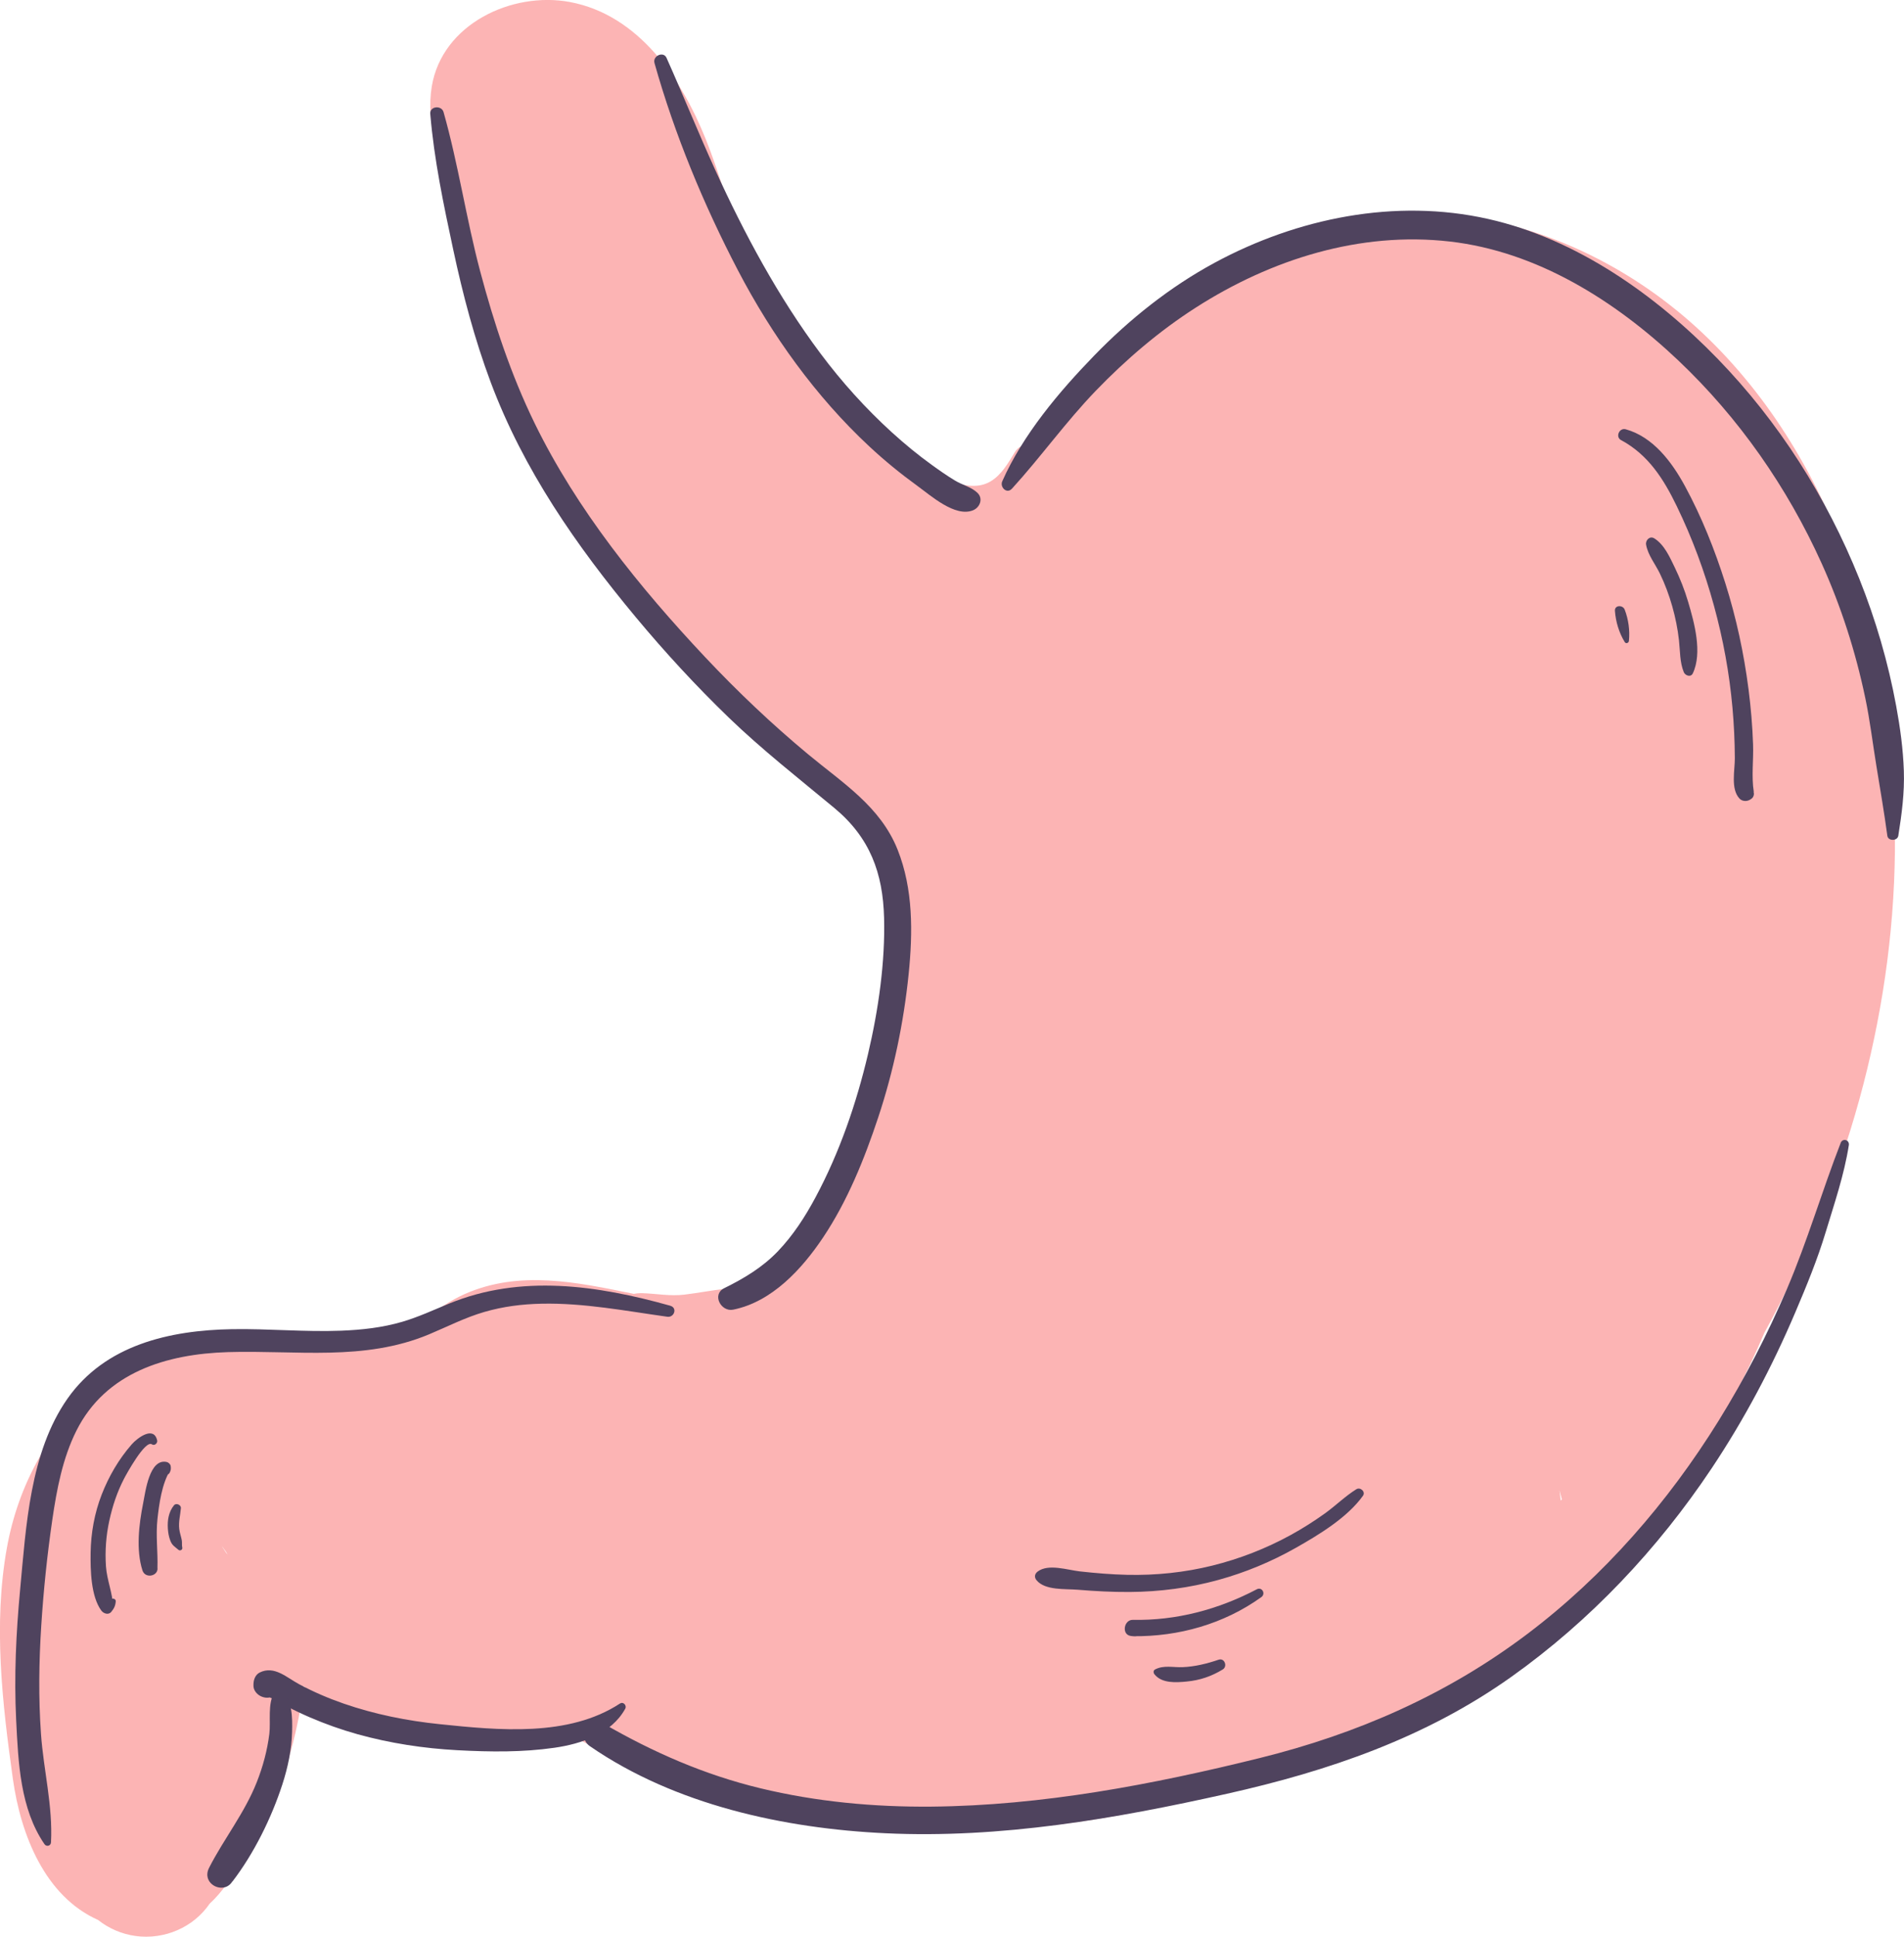 <?xml version="1.0" encoding="UTF-8"?><svg id="Capa_2" xmlns="http://www.w3.org/2000/svg" viewBox="0 0 741.72 754.06"><defs><style>.cls-1{fill:#fcb4b4;}.cls-1,.cls-2{stroke-width:0px;}.cls-2{fill:#4f435e;}</style></defs><g id="Capa_2-2"><path class="cls-1" d="m665.74,132.08c-25.41-24.9-58.52-42.56-93.87-47.74-35.96-5.26-71.54,2.45-101.77,22.82-5.37,3.62-10.47,7.5-15.35,11.57-1.47.95-2.92,1.93-4.35,2.94-19.63,13.9-33.93,32.71-47.43,52.21-2.53-1.18-5.77-.85-7.65,2.21-2.55,4.15-5.22,8.91-9.56,11.42-4.41,2.55-9.59,1.81-14.23.22-7.71-5.15-15.18-10.66-22.31-16.59-17.87-14.86-34.04-31.88-48.02-50.52-4.67-8.78-8.94-17.77-12.52-27.04-5.02-13.04-8.6-26.59-13.82-39.56-9.43-23.44-26.08-48.21-52.83-53.23-22.56-4.23-49.84,8.56-53.84,32.95-2.33,14.17,3.1,28.82,6.96,42.31,3.32,11.61,6.91,23.14,10.83,34.56,8.17,23.8,17.74,47.21,29.15,69.65,22.18,43.64,52.1,83.46,91.21,113.28,9.63,7.34,20.54,13.27,29.61,21.3,9.36,8.28,13.69,18.31,15.85,30.47.67,3.75,1.16,7.54,1.54,11.36-1.41,3.45-2.29,7.23-2.59,11.2-.36,4.84-.83,9.67-1.4,14.49-3.6,23.91-10,47.27-19.09,69.69-6.29,14.38-13.54,28.48-22.79,41.17-1.16,1.38-2.3,2.77-3.5,4.12-.99,1.1-2,2.18-3.03,3.25-.88.54-1.77,1.05-2.68,1.53-10.56-2.16-20.98.67-31.63,1.95-5.67.68-10.71-.37-16.29-.56-1.19-.04-2.33.05-3.41.27-22.04-4.5-44.52-9.43-66.02.12-11.28,5.01-20.09,14.62-31.96,18.34-11.99,3.75-24.73,3.14-37.17,2.61-25.46-1.08-51.2-1.24-72.45,14.92-19.87,15.11-32.26,38.51-36.64,62.85-5.35,29.67-1.83,60.37,2.32,89.98,3.06,21.87,12.52,45.72,33.19,54.95,4.16,3.3,9.19,5.51,14.69,6.25,11.09,1.49,22.43-3.29,28.8-12.61,1.22-1.13,2.39-2.34,3.51-3.65,8.31-9.73,14.82-21.2,19.93-32.89,6.7-15.32,11.19-31.6,13.12-48.19,3.1,2.91,6.42,5.64,9.95,8.14,23.71,16.85,56.24,20.75,83.5,11,1.96-.7,3.63-1.75,4.99-3.05,11.37,6.18,22.84,12.18,34.87,17.13,22.77,9.38,46.71,15.83,71.08,19.37,50.11,7.28,101.54,3.48,150.01-11.3,22.87-6.97,44.68-16.35,65.22-27.8,3.51,3.84,10.9,2.95,15.7.28,8.03-4.46,15.76-9.56,23.26-14.84,15.04-10.59,29.19-22.47,42.19-35.49,25.8-25.84,47.3-56.16,62.99-89.14,1.86-3.91,3.62-7.87,5.32-11.85,31.41-57.25,50.15-122.04,50.85-187.41.76-71.35-20.28-148.33-72.44-199.43ZM86.4,602.01c.1.11.19.23.29.34.42.57.85,1.14,1.26,1.71.03.05.07.1.1.14.81,1.3.98,1.95-1.65-2.2Zm521.59-17.76c-.15-1.33-.3-2.67-.47-3.99.3,1.18.6,2.35.9,3.53-.14.15-.28.31-.42.47Z"/></g><g id="Capa_3"><path class="cls-2" d="m254.95,24.51c7.83,27.81,19.18,55.21,32.55,80.8,13.16,25.19,30.34,49.15,51.19,68.55,5.91,5.5,12.19,10.62,18.73,15.36,5.28,3.82,14.57,12.17,21.52,9.51,2.75-1.05,4.22-4.56,1.81-6.86s-5.71-2.96-8.6-4.69c-3.13-1.87-6.13-3.98-9.08-6.11-5.46-3.93-10.66-8.21-15.63-12.73-10.23-9.31-19.55-19.65-27.83-30.73-16.44-21.99-29.63-46.57-41.01-71.5-6.58-14.42-12.48-29.13-18.95-43.59-1.2-2.69-5.46-.77-4.69,1.98h0Z"/><path class="cls-2" d="m394.21,190.28c11.31-12.41,21.03-26.08,32.73-38.2s24.67-23.21,38.9-32.32c29.31-18.78,63.93-29.73,98.96-25.72,34.07,3.9,64.51,23.13,88.96,46.27,23.62,22.36,42.49,49.41,55.87,79.03,7.57,16.74,13.22,34.38,16.99,52.35,1.86,8.85,2.91,17.79,4.37,26.7s3.02,18,4.24,27.02c.29,2.14,3.94,2.09,4.27,0,1.35-8.47,2.45-16.69,2.16-25.27-.29-8.49-1.43-16.82-2.97-25.18-3.12-16.99-7.98-33.65-14.41-49.69-12.74-31.75-31.36-61.06-55.21-85.63s-54.8-46.65-89.4-54.4c-36.13-8.1-74.29-.35-106.54,17.09-17.41,9.41-33.16,21.98-46.92,36.16-13.77,14.2-27.69,30.72-35.77,48.9-1.02,2.29,1.77,5.07,3.75,2.9h0Z"/><path class="cls-2" d="m717.05,445.01c-7.32,18.85-12.95,38.23-20.94,56.88-7.58,17.69-16.43,34.86-26.57,51.22-19.73,31.81-44.68,60.55-74.63,83.14-31.25,23.57-66.24,38.86-104.12,48.24-41.78,10.34-84.86,18.55-128.02,18.93-22.38.19-44.76-1.89-66.54-7.14-21.84-5.27-41.81-14.02-61.21-25.23-5.8-3.35-10.56,5.16-5.18,8.86,33.08,22.8,75.57,32.03,115.13,33.88,44.79,2.1,89.47-5.63,133.01-15.38,39.66-8.87,77.4-21.8,110.77-45.52,30.79-21.89,57.06-49.78,78.02-81.16,12.81-19.18,23.62-39.64,32.65-60.86,4.33-10.17,8.59-20.52,11.79-31.11,3.38-11.17,7.21-22.32,9.02-33.87.33-2.1-2.41-2.88-3.19-.88h0Z"/><path class="cls-2" d="m241.54,663.26c-20.06,13.16-47.39,10.42-70.21,8.06-12.75-1.31-25.4-3.84-37.52-8.04-5.95-2.06-11.73-4.55-17.28-7.52-4.88-2.61-9.68-7.37-15.35-4.56-1.58.78-2.33,2.57-2.42,4.23l-.03.63c-.12,2.18,1.6,4.01,3.54,4.65,1.55.51,3.06.41,4.43-.51,1.95-1.3,2.42-3.45,1.45-5.54l-.12-.27c-.63-1.35-2.76-2.23-4.17-1.7l-.28.11,4.57,1.86.23,2.07-3.42,3.42c-1.34.48,1.2,1.1,2.18,1.68,1.45.85,2.93,1.67,4.42,2.46,2.97,1.57,6.01,3.01,9.09,4.34,6.05,2.61,12.25,4.82,18.6,6.59,12.64,3.52,25.8,5.53,38.89,6.23s25.46.83,37.89-.96c10.42-1.5,22.16-5.41,27.54-15.2.68-1.23-.73-2.86-2.02-2.02h0Z"/><path class="cls-2" d="m106.89,659.03c-2.73,4.21-1.36,11.22-1.97,16.09-.81,6.46-2.51,12.75-4.9,18.8-4.74,12.01-12.75,21.93-18.56,33.3-3.46,6.77,7.03,11.34,9.66,4.07,1.53-4.24-1.02-6.41-5.1-6.69l4.56,7.95c8.35-10.88,15.18-24.74,19.41-37.75,2.14-6.6,3.64-13.63,3.8-20.58.12-5.15.22-12.53-4.26-15.9-.86-.65-2.13-.1-2.65.69h0Z"/><path class="cls-2" d="m167.62,44.34c1.46,17.75,5.23,35.57,8.96,52.96,3.74,17.46,8.3,34.74,14.56,51.48,12.77,34.12,33.39,63.73,56.57,91.57,11.38,13.66,23.45,26.76,36.25,39.11s27.16,23.6,41.08,35.15,18.9,25.4,19.36,42.67-2.17,35.76-6.24,53.06c-4.53,19.23-11.09,38.36-20.44,55.8-4.04,7.55-8.72,14.81-14.66,21.02-6.02,6.3-13.19,10.58-20.95,14.41-4.88,2.41-1.3,9.32,3.52,8.35,15.08-3.04,26.76-15.78,34.99-28.07,9.51-14.2,16.12-30.58,21.48-46.73,6.01-18.1,9.93-36.85,11.87-55.82,1.65-16.19,1.82-33.12-4.3-48.48-6.71-16.84-21.43-25.98-34.82-37.1-14.13-11.73-27.48-24.4-40.07-37.77-25.61-27.22-50.08-57.49-66.54-91.23-9.2-18.86-15.82-38.92-21.2-59.16s-8.48-41.58-14.25-61.92c-.78-2.76-5.43-2.35-5.18.7h0Z"/><path class="cls-2" d="m261.14,508.4c-28.39-7.96-58.26-12.36-86.32-.79-6,2.47-11.89,5.21-18.13,7.04-7.72,2.26-15.68,3.14-23.7,3.46-14.21.56-28.39-.83-42.59-.59-24.26.42-49.41,6.08-64.12,27.06-14.66,20.92-16.12,49.8-18.44,74.37-1.58,16.81-2.38,33.74-1.55,50.61s1.59,34.68,11.03,48.47c.77,1.13,2.48.7,2.55-.69.75-14.16-2.9-28.1-3.9-42.18s-.8-28.11.1-42.14,2.32-27.65,4.32-41.36c1.72-11.75,4-23.88,9.36-34.58,11.41-22.79,35.15-29.91,59.08-30.63,26.59-.8,53.04,3.66,78.36-6.94,7.11-2.98,14-6.52,21.43-8.68s14.81-3.07,22.38-3.23c16.41-.35,32.75,2.82,48.95,5.08,2.73.38,4.01-3.48,1.18-4.27h0Z"/><path class="cls-2" d="m528.41,579.82c-4.36,2.7-8.13,6.47-12.31,9.46s-8.64,5.83-13.21,8.34c-9.66,5.31-19.98,9.32-30.67,11.97s-21.93,3.83-33.09,3.58c-6.15-.14-12.28-.66-18.39-1.33-4.87-.53-12.33-3.12-16.52.06-1.17.89-1.39,2.21-.43,3.37,3.32,4.04,11.2,3.3,15.99,3.7,6.76.56,13.54.92,20.32.88,11.65-.08,23.27-1.59,34.51-4.69,10.54-2.9,20.75-7.14,30.25-12.53,8.97-5.09,20-11.73,26.1-20.25,1.11-1.55-1.03-3.49-2.55-2.55h0Z"/><path class="cls-2" d="m489.6,618.8c-15.02,7.88-31.31,12.22-48.3,11.9-3.49-.07-4.47,5.71-.85,6.26,2.57.39,3.01.01,5.38-.89.87-.33,1.2-1.33.54-2.06-1.6-1.76-1.92-2.44-4.23-3.2l-.85,6.26c17.88.2,35.51-4.77,50.08-15.23,1.81-1.3.26-4.1-1.77-3.04h0Z"/><path class="cls-2" d="m474.74,646.21c-4.5,1.54-9.33,2.73-14.09,2.91-3.64.14-7.34-.87-10.68.89-.75.39-.69,1.31-.24,1.88,2.88,3.62,8.42,3.23,12.61,2.82,5.14-.5,9.6-2.02,14-4.7,1.94-1.18.7-4.58-1.6-3.79h0Z"/><path class="cls-2" d="m631.52,171.36c10.62,5.74,16.57,15.16,21.71,25.78,6.01,12.4,10.81,25.38,14.45,38.67s6,26.26,7.21,39.66c.59,6.56.9,13.13.93,19.72.03,4.74-1.7,11.93,1.81,15.73.99,1.07,2.74,1.21,3.97.51l.4-.23c1.55-.87,1.58-2.83.52-4.07-.38-.44-.55-.62-1.05-.88-.61-.32-1.45-.18-1.8.47l-.19.36c-.57,1.07.57,2.2,1.64,1.64l.36-.19-1.8-.47.19.35.86-2.11-.72.17,3.19,1.81c-.96-5.93-.06-12.41-.28-18.47-.25-7.18-.85-14.34-1.77-21.47-1.8-13.97-4.77-27.76-9.01-41.19-4.11-13.02-9.26-25.95-15.79-37.96-5.06-9.3-12.36-19.09-23.04-22.05-2.5-.69-4.14,2.97-1.79,4.24h0Z"/><path class="cls-2" d="m641.25,212.08c.71,4.05,3.61,7.58,5.38,11.25,1.98,4.09,3.56,8.35,4.8,12.71s2.13,8.78,2.63,13.28c.46,4.14.28,8.47,1.87,12.38.55,1.36,2.75,2.14,3.53.46,3.79-8.05.58-19.71-1.83-27.82-1.36-4.6-3.13-9.09-5.22-13.41-1.96-4.04-4.05-8.86-7.96-11.31-1.75-1.1-3.51.71-3.2,2.46h0Z"/><path class="cls-2" d="m629.11,237.86c.32,4.24,1.59,8.49,3.81,12.12.49.79,1.55.39,1.64-.44.42-4.06-.18-8.38-1.65-12.19-.72-1.87-3.98-1.84-3.8.51h0Z"/><path class="cls-2" d="m61.21,560.77c-1.37-5.77-7.83-.77-9.88,1.58-5.06,5.78-8.95,12.46-11.73,19.61s-4.19,14.93-4.3,22.65c-.09,6.67.09,16.91,4.17,22.48.84,1.15,2.77,1.84,3.87.5s1.61-2.36,1.75-4.09c.08-1.01-1.21-1.34-1.86-.77l-1.63.65,2.46,2.46c-.08-5.31-2.43-10.62-2.79-16.03-.4-5.95.04-11.93,1.32-17.76s3.03-11.06,5.66-16.18c1.02-1.99,8.33-15.28,10.9-13.52,1.07.73,2.33-.47,2.07-1.59h0Z"/><path class="cls-2" d="m63.56,574.17l.4.1c.76.19,1.75-.11,2.13-.87.49-.98.55-1.54.4-2.6-.1-.72-.89-1.43-1.57-1.57-6.75-1.44-8.27,11.65-9.17,16.14-1.62,8.11-2.81,18.03-.27,26.04,1.15,3.63,6.87,2.1,5.74-1.58-.24-.71-.44-1.44-.6-2.18-.16-.68-.93-.88-1.5-.61l-1.56.71,3.77,2.87c.22-6.43-.7-12.72.01-19.2.64-5.82,1.75-13.83,4.93-18.88l-2.54,1.03.43.18-1.37-2.42-.13.62,1.82-1.38h-.42c-2.02.04-2.53,3.09-.49,3.6h0Z"/><path class="cls-2" d="m67.77,586.1c-2.07,2.58-2.59,5.78-2.38,9.04.1,1.64.38,3.24.98,4.77.75,1.88,1.67,2.22,3.1,3.49.68.6,1.75.02,1.53-.89s-.01-1.9-.19-2.84c-.27-1.47-.8-2.85-.98-4.35-.33-2.75.4-5.37.64-8.1.12-1.31-1.86-2.17-2.7-1.12h0Z"/></g></svg>